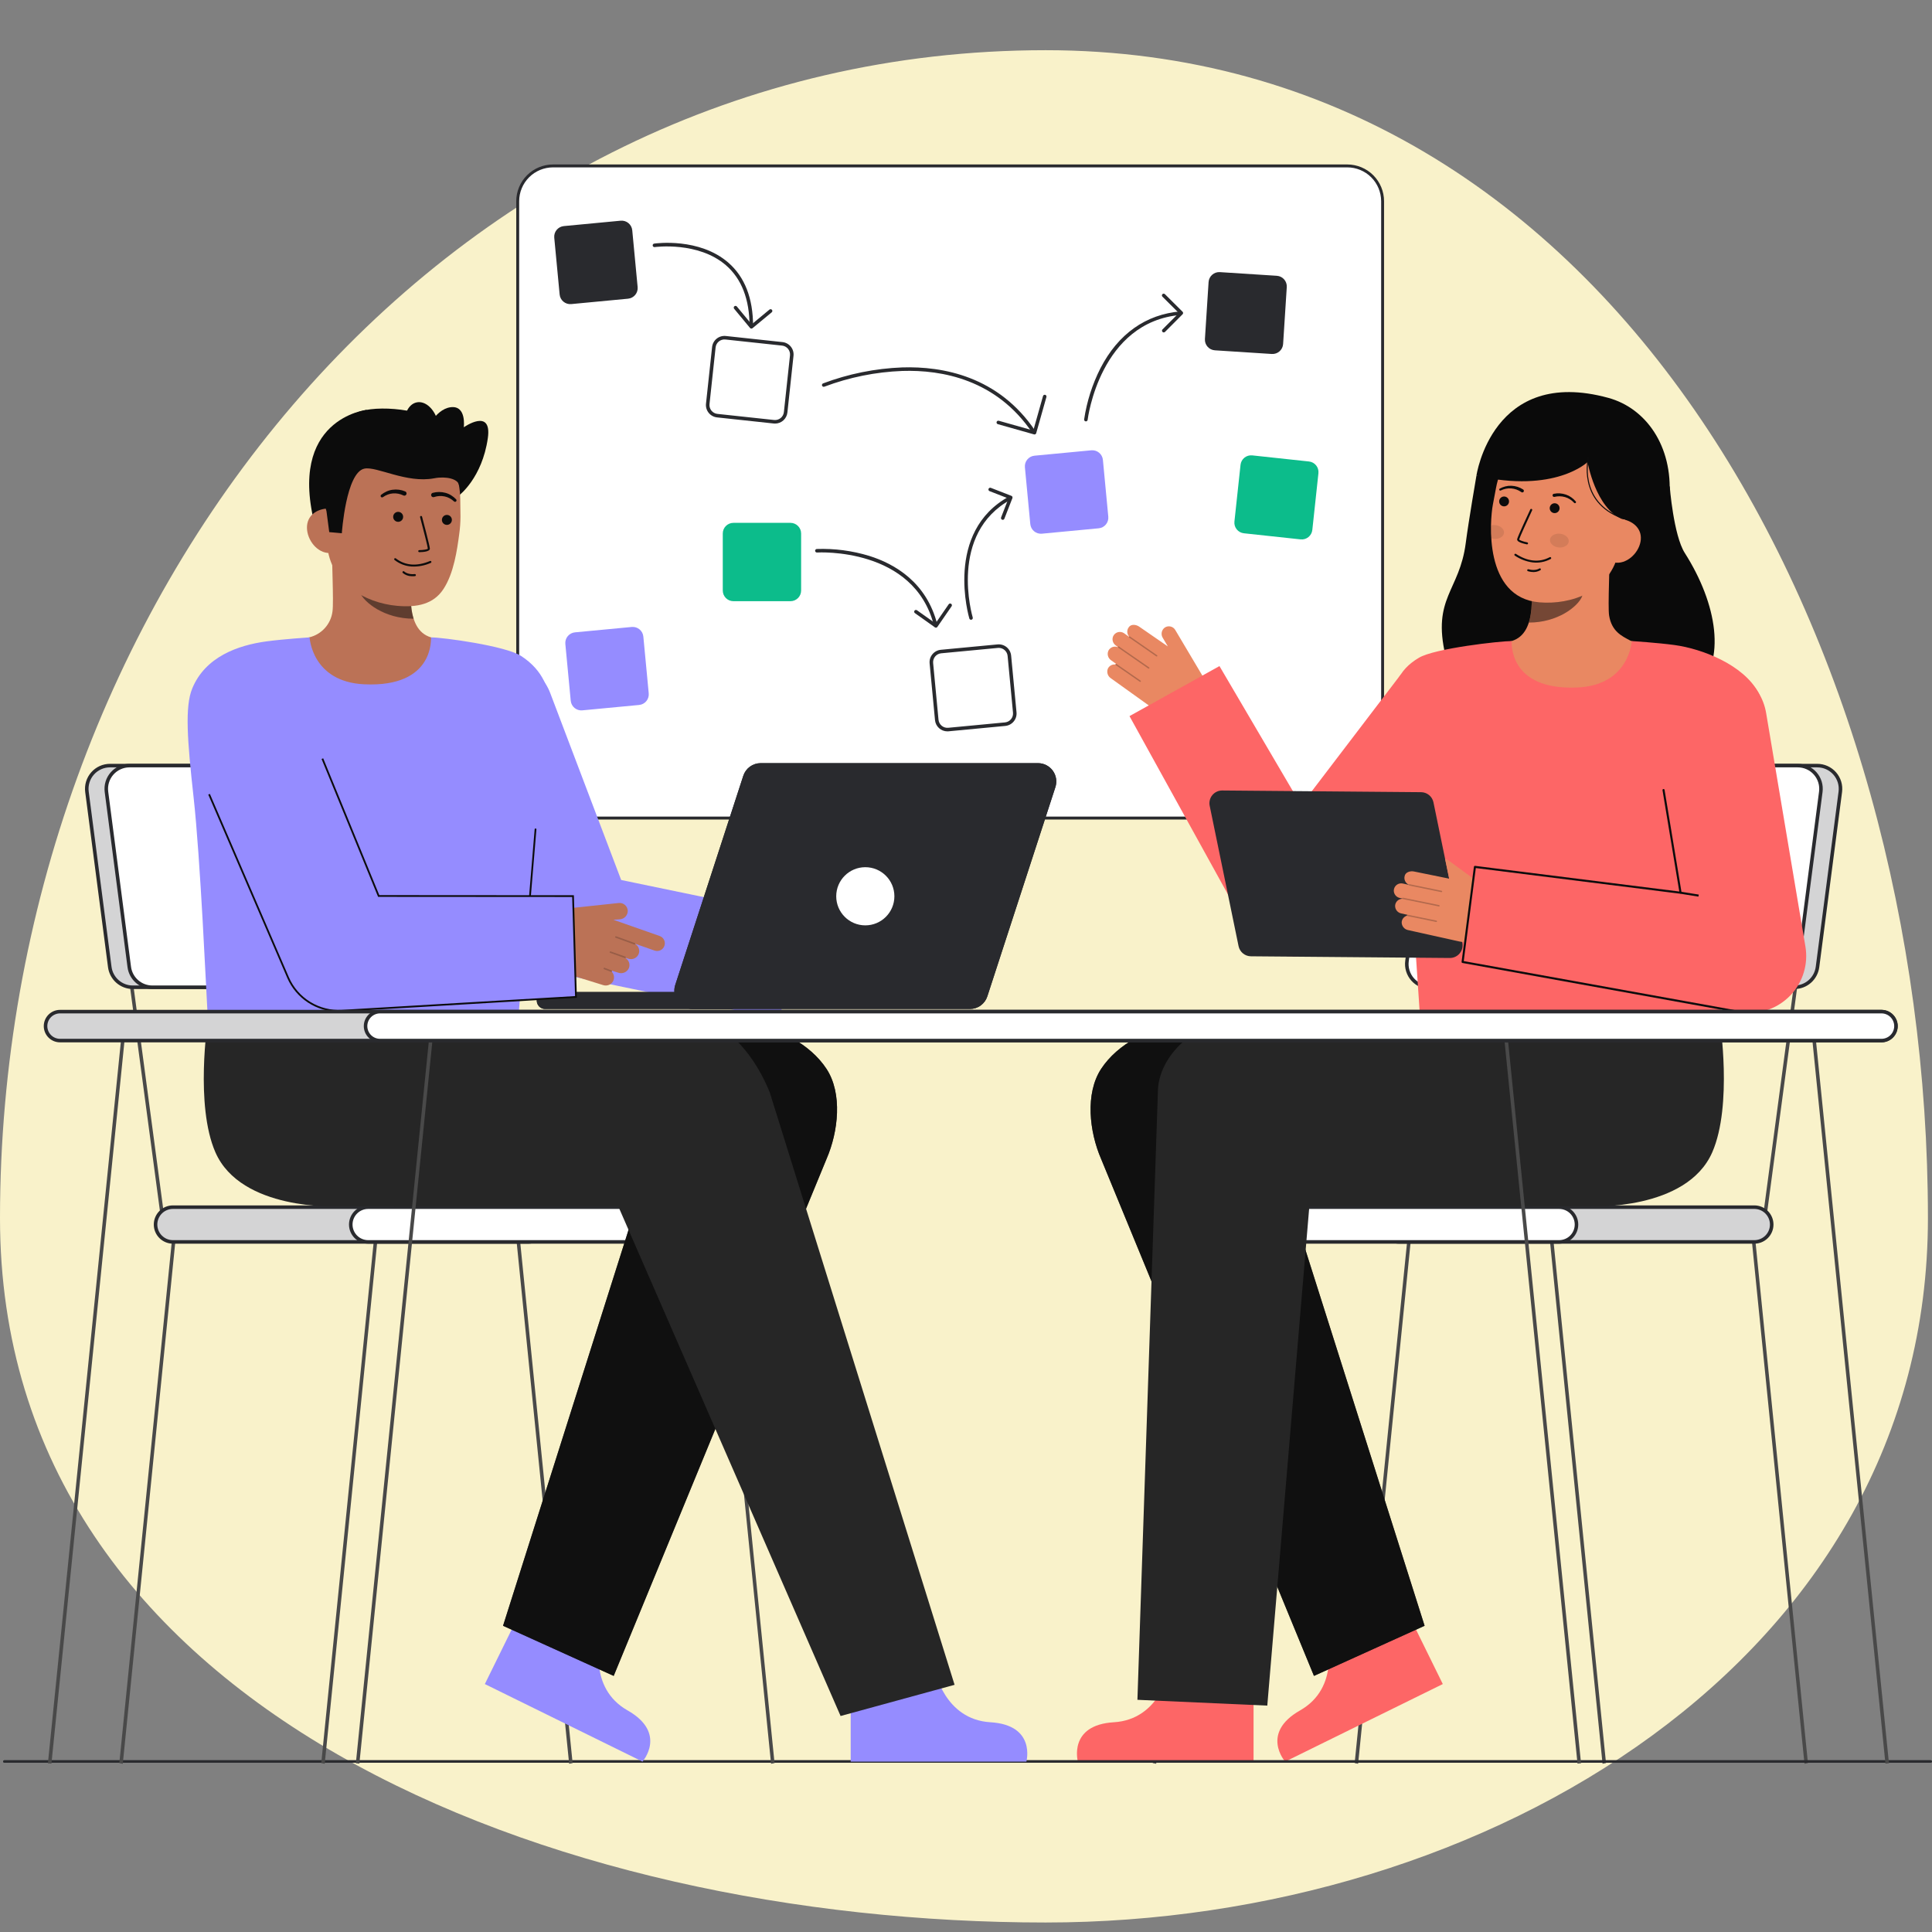 <svg width="1424" height="1424" viewBox="0 0 1424 1424" fill="none" xmlns="http://www.w3.org/2000/svg">
<rect x="0" y="0" width="1424" height="1424" fill="#808080" stroke="none"/>
<g clip-path="url(#clip0_82_789)">
<path fill-rule="evenodd" clip-rule="evenodd" d="M1421 897.783C1421 1222.51 1095.84 1417 770.701 1417C407.651 1417 -5.24061e-06 1260.38 1.06089e-05 897.783C3.03208e-05 446.827 319.179 37 770.701 37C1192.34 37 1421 476.673 1421 897.783Z" fill="#F9F2CA"/>
<path d="M407.61 602.967L993.03 602.967C1007.41 602.967 1019.06 591.313 1019.06 576.937V148.32C1019.06 133.944 1007.41 122.29 993.03 122.29L407.61 122.29C393.234 122.29 381.58 133.944 381.58 148.32V576.937C381.58 591.313 393.234 602.967 407.61 602.967Z" fill="white"/>
<path d="M993.03 604.04H407.612C400.426 604.032 393.537 601.174 388.456 596.093C383.375 591.012 380.517 584.123 380.509 576.937V148.32C380.517 141.134 383.375 134.245 388.456 129.164C393.537 124.083 400.426 121.225 407.612 121.217H993.03C1000.22 121.225 1007.11 124.083 1012.19 129.164C1017.27 134.245 1020.13 141.134 1020.13 148.32V576.937C1020.13 584.123 1017.27 591.012 1012.19 596.093C1007.11 601.174 1000.22 604.032 993.03 604.04ZM407.612 123.363C400.995 123.371 394.652 126.002 389.973 130.681C385.294 135.36 382.662 141.703 382.655 148.32V576.937C382.662 583.554 385.294 589.897 389.973 594.576C394.652 599.255 400.995 601.886 407.612 601.894H993.03C999.647 601.886 1005.99 599.255 1010.67 594.576C1015.35 589.897 1017.98 583.554 1017.99 576.937V148.32C1017.98 141.703 1015.35 135.36 1010.67 130.681C1005.99 126.002 999.647 123.371 993.03 123.363H407.612Z" fill="#292A2E"/>
<path d="M457.442 162.669L415.601 166.637C411.28 167.047 408.109 170.882 408.518 175.204L412.486 217.044C412.896 221.366 416.731 224.537 421.053 224.127L462.893 220.159C467.215 219.75 470.386 215.914 469.976 211.593L466.009 169.752C465.599 165.431 461.763 162.259 457.442 162.669Z" fill="#292A2E"/>
<path d="M576.592 253.434L534.805 248.937C530.489 248.473 526.614 251.595 526.149 255.911L521.653 297.699C521.189 302.015 524.311 305.89 528.627 306.354L570.415 310.85C574.731 311.315 578.606 308.192 579.07 303.876L583.566 262.089C584.03 257.773 580.908 253.898 576.592 253.434Z" fill="white"/>
<path d="M571.271 312.199C570.938 312.199 570.606 312.181 570.275 312.146L528.489 307.649C526.074 307.387 523.861 306.177 522.337 304.285C520.813 302.394 520.102 299.975 520.359 297.559L524.856 255.774C524.984 254.578 525.347 253.418 525.924 252.362C526.501 251.306 527.28 250.374 528.217 249.619C529.154 248.864 530.23 248.301 531.385 247.962C532.539 247.623 533.75 247.515 534.946 247.643L576.732 252.14C579.148 252.4 581.362 253.61 582.886 255.502C584.411 257.394 585.121 259.814 584.862 262.23L580.365 304.015C580.124 306.26 579.063 308.337 577.385 309.847C575.707 311.357 573.529 312.195 571.271 312.199ZM570.552 309.556C572.281 309.742 574.014 309.234 575.368 308.142C576.722 307.051 577.588 305.467 577.774 303.738L582.272 261.952C582.457 260.222 581.949 258.49 580.857 257.135C579.766 255.781 578.182 254.915 576.452 254.729L534.665 250.233C533.808 250.141 532.942 250.219 532.116 250.461C531.29 250.704 530.519 251.107 529.849 251.647C529.178 252.188 528.62 252.855 528.208 253.611C527.795 254.367 527.535 255.196 527.443 256.053L522.947 297.838C522.763 299.567 523.273 301.298 524.364 302.653C525.455 304.007 527.039 304.873 528.767 305.061L570.552 309.556Z" fill="#292A2E"/>
<path d="M762.014 319.687C761.801 319.687 761.59 319.634 761.401 319.534C761.213 319.434 761.052 319.288 760.932 319.111C734.418 279.674 694.197 272.494 665.114 273.405C645.448 274.154 626.031 278.07 607.612 285.002C607.294 285.131 606.938 285.129 606.621 284.997C606.304 284.864 606.053 284.612 605.921 284.295C605.789 283.978 605.788 283.621 605.918 283.303C606.048 282.986 606.298 282.732 606.614 282.597C625.326 275.55 645.052 271.567 665.032 270.802C694.761 269.867 735.914 277.232 763.094 317.657C763.226 317.852 763.302 318.08 763.314 318.316C763.326 318.552 763.274 318.786 763.163 318.995C763.052 319.203 762.886 319.378 762.684 319.499C762.482 319.621 762.25 319.685 762.014 319.685V319.687Z" fill="#292A2E"/>
<path d="M762.496 320.219C762.376 320.219 762.256 320.202 762.141 320.17L735.459 312.634C735.127 312.54 734.845 312.318 734.677 312.017C734.508 311.716 734.466 311.36 734.56 311.027C734.653 310.695 734.875 310.413 735.177 310.244C735.478 310.076 735.834 310.034 736.166 310.127L761.595 317.307L768.776 291.879C768.877 291.554 769.1 291.281 769.399 291.119C769.697 290.957 770.048 290.918 770.375 291.01C770.702 291.103 770.98 291.319 771.149 291.614C771.319 291.909 771.366 292.258 771.282 292.587L763.747 319.269C763.671 319.542 763.507 319.782 763.281 319.954C763.055 320.125 762.78 320.219 762.496 320.219Z" fill="#292A2E"/>
<path d="M804.343 331.9L762.502 335.868C758.181 336.278 755.01 340.113 755.42 344.435L759.387 386.276C759.797 390.597 763.633 393.768 767.954 393.358L809.795 389.391C814.116 388.981 817.287 385.145 816.878 380.824L812.91 338.983C812.5 334.662 808.665 331.491 804.343 331.9Z" fill="#958CFF"/>
<path d="M941.089 203.271L899.147 200.575C894.815 200.296 891.078 203.582 890.799 207.914L888.103 249.856C887.824 254.188 891.11 257.925 895.442 258.204L937.384 260.901C941.716 261.179 945.453 257.893 945.732 253.561L948.428 211.619C948.707 207.288 945.421 203.55 941.089 203.271Z" fill="#292A2E"/>
<path d="M964.787 340.141L922.999 335.645C918.683 335.18 914.808 338.302 914.344 342.618L909.848 384.406C909.383 388.722 912.506 392.597 916.822 393.061L958.609 397.557C962.925 398.022 966.8 394.899 967.264 390.583L971.76 348.796C972.225 344.48 969.103 340.605 964.787 340.141Z" fill="#0CBC8B"/>
<path d="M735.402 476.264L693.561 480.231C689.24 480.641 686.069 484.477 686.478 488.798L690.446 530.639C690.856 534.96 694.691 538.131 699.013 537.722L740.853 533.754C745.175 533.344 748.346 529.509 747.936 525.187L743.969 483.346C743.559 479.025 739.723 475.854 735.402 476.264Z" fill="white"/>
<path d="M698.266 539.06C695.988 539.055 693.793 538.203 692.108 536.67C690.423 535.136 689.369 533.03 689.151 530.763L685.183 488.922C684.957 486.503 685.699 484.093 687.247 482.221C688.795 480.349 691.022 479.168 693.44 478.935L735.279 474.968C736.477 474.854 737.685 474.978 738.835 475.331C739.985 475.684 741.055 476.261 741.982 477.028C742.909 477.795 743.677 478.736 744.24 479.8C744.803 480.863 745.152 482.027 745.265 483.225L749.233 525.064C749.459 527.483 748.717 529.892 747.17 531.764C745.622 533.637 743.395 534.818 740.977 535.051L699.139 539.018C698.844 539.046 698.553 539.06 698.266 539.06ZM736.159 477.53C735.951 477.53 735.74 477.541 735.53 477.56L693.685 481.524C691.954 481.69 690.359 482.536 689.251 483.876C688.143 485.216 687.611 486.941 687.773 488.673L691.741 530.513C691.909 532.243 692.756 533.836 694.095 534.943C695.435 536.051 697.159 536.582 698.89 536.422L740.73 532.454C742.461 532.288 744.055 531.442 745.163 530.102C746.271 528.761 746.802 527.036 746.64 525.305L742.672 483.466C742.518 481.843 741.765 480.336 740.56 479.238C739.355 478.14 737.784 477.53 736.154 477.526L736.159 477.53Z" fill="#292A2E"/>
<path d="M465.618 462.113L423.777 466.08C419.455 466.49 416.284 470.325 416.694 474.647L420.662 516.488C421.072 520.809 424.907 523.98 429.228 523.57L471.069 519.603C475.391 519.193 478.562 515.358 478.152 511.036L474.184 469.195C473.775 464.874 469.939 461.703 465.618 462.113Z" fill="#958CFF"/>
<path d="M800.368 310.583C800.318 310.583 800.268 310.58 800.219 310.575C800.049 310.555 799.884 310.503 799.735 310.42C799.585 310.336 799.454 310.225 799.347 310.091C799.241 309.957 799.162 309.803 799.115 309.639C799.068 309.474 799.054 309.302 799.074 309.132C801.031 295.986 805.095 283.241 811.111 271.389C824.133 246.15 844.553 231.673 870.151 229.517C870.495 229.488 870.837 229.597 871.101 229.82C871.364 230.043 871.529 230.361 871.558 230.705C871.587 231.049 871.478 231.391 871.255 231.655C871.032 231.919 870.714 232.083 870.37 232.112C810.667 237.133 801.746 308.708 801.66 309.43C801.623 309.747 801.472 310.04 801.233 310.252C800.995 310.465 800.687 310.582 800.368 310.583Z" fill="#292A2E"/>
<path d="M857.766 245.017C857.509 245.017 857.257 244.941 857.043 244.798C856.829 244.655 856.662 244.452 856.563 244.214C856.464 243.977 856.438 243.715 856.488 243.462C856.538 243.21 856.661 242.978 856.843 242.795L868.875 230.71L856.791 218.678C856.666 218.558 856.567 218.415 856.498 218.256C856.43 218.097 856.394 217.927 856.392 217.754C856.39 217.581 856.422 217.409 856.488 217.249C856.553 217.089 856.649 216.943 856.771 216.821C856.893 216.698 857.038 216.601 857.198 216.536C857.358 216.47 857.529 216.436 857.702 216.438C857.875 216.439 858.046 216.474 858.205 216.542C858.364 216.61 858.508 216.709 858.628 216.833L871.634 229.784C871.878 230.028 872.016 230.36 872.016 230.705C872.016 231.05 871.878 231.381 871.634 231.625L858.684 244.633C858.564 244.754 858.421 244.851 858.264 244.917C858.106 244.982 857.937 245.017 857.766 245.017Z" fill="#292A2E"/>
<path d="M715.715 456.813C715.436 456.813 715.165 456.724 714.941 456.558C714.717 456.392 714.552 456.159 714.47 455.892C714.276 455.256 695.548 392.015 744.029 365.783C744.18 365.698 744.346 365.644 744.518 365.623C744.69 365.603 744.864 365.617 745.03 365.665C745.197 365.713 745.352 365.793 745.487 365.902C745.622 366.01 745.733 366.145 745.816 366.297C745.898 366.449 745.949 366.617 745.966 366.789C745.983 366.961 745.966 367.135 745.915 367.301C745.863 367.466 745.78 367.62 745.669 367.752C745.558 367.885 745.421 367.994 745.267 368.074C698.677 393.28 716.776 454.508 716.964 455.124C717.023 455.319 717.036 455.525 717.002 455.726C716.968 455.926 716.887 456.116 716.766 456.28C716.645 456.444 716.487 456.577 716.305 456.668C716.123 456.76 715.922 456.808 715.719 456.808L715.715 456.813Z" fill="#292A2E"/>
<path d="M739.077 383.154C738.865 383.154 738.657 383.102 738.469 383.003C738.282 382.904 738.122 382.761 738.003 382.586C737.883 382.412 737.808 382.21 737.784 382C737.76 381.79 737.788 381.576 737.864 381.379L743.297 367.424L729.342 361.986C729.026 361.857 728.774 361.609 728.639 361.295C728.504 360.982 728.498 360.628 728.622 360.31C728.745 359.992 728.989 359.735 729.3 359.594C729.611 359.454 729.964 359.441 730.285 359.559L745.455 365.463C745.614 365.525 745.76 365.618 745.883 365.736C746.007 365.854 746.106 365.996 746.175 366.153C746.243 366.309 746.281 366.478 746.284 366.649C746.288 366.82 746.258 366.99 746.196 367.149L740.29 382.318C740.196 382.564 740.03 382.775 739.813 382.924C739.597 383.073 739.34 383.154 739.077 383.154Z" fill="#292A2E"/>
<path d="M553.761 241.721C553.415 241.721 553.084 241.584 552.84 241.34C552.596 241.095 552.459 240.764 552.459 240.419C552.459 220.638 546.621 205.538 535.103 195.54C514.66 177.796 482.862 182.073 482.543 182.119C482.201 182.168 481.854 182.079 481.578 181.871C481.301 181.664 481.119 181.356 481.07 181.014C481.021 180.672 481.11 180.325 481.317 180.048C481.524 179.772 481.833 179.589 482.175 179.54C483.522 179.346 515.446 175.04 536.799 193.562C548.919 204.077 555.064 219.842 555.063 240.419C555.063 240.59 555.029 240.759 554.964 240.917C554.898 241.075 554.802 241.219 554.681 241.34C554.561 241.461 554.417 241.556 554.259 241.622C554.101 241.687 553.932 241.721 553.761 241.721Z" fill="#292A2E"/>
<path d="M553.823 242.187C553.783 242.187 553.741 242.187 553.701 242.187C553.53 242.171 553.365 242.122 553.214 242.042C553.062 241.962 552.928 241.853 552.819 241.721L541.109 227.581C540.889 227.315 540.783 226.972 540.815 226.628C540.848 226.284 541.015 225.967 541.281 225.747C541.547 225.526 541.89 225.421 542.234 225.453C542.578 225.485 542.895 225.653 543.115 225.919L554 239.062L567.136 228.186C567.268 228.077 567.42 227.995 567.584 227.945C567.747 227.895 567.919 227.877 568.089 227.893C568.259 227.909 568.425 227.959 568.576 228.039C568.727 228.119 568.861 228.228 568.97 228.359C569.079 228.491 569.161 228.643 569.211 228.806C569.261 228.97 569.279 229.142 569.263 229.312C569.247 229.482 569.197 229.648 569.117 229.799C569.037 229.95 568.928 230.084 568.797 230.193L554.651 241.893C554.418 242.084 554.125 242.188 553.823 242.187Z" fill="#292A2E"/>
<path d="M582.614 385.37H540.585C536.245 385.37 532.726 388.889 532.726 393.23V435.258C532.726 439.599 536.245 443.118 540.585 443.118H582.614C586.955 443.118 590.474 439.599 590.474 435.258V393.23C590.474 388.889 586.955 385.37 582.614 385.37Z" fill="#0CBC8B"/>
<path d="M689.655 462.179C689.365 462.178 689.084 462.081 688.855 461.902C688.627 461.724 688.465 461.474 688.394 461.193C673.877 403.117 602.891 407.19 602.185 407.238C602.014 407.25 601.842 407.228 601.68 407.173C601.518 407.118 601.368 407.032 601.239 406.919C601.109 406.806 601.004 406.669 600.928 406.516C600.852 406.362 600.806 406.195 600.795 406.024C600.783 405.853 600.806 405.681 600.86 405.519C600.915 405.357 601.001 405.207 601.114 405.077C601.227 404.948 601.364 404.843 601.518 404.767C601.671 404.691 601.838 404.645 602.009 404.634C615.084 404.192 628.141 405.91 640.656 409.72C659.24 415.526 683.046 429.06 690.919 460.555C690.961 460.721 690.969 460.894 690.944 461.063C690.919 461.232 690.861 461.395 690.772 461.541C690.684 461.688 690.568 461.816 690.431 461.918C690.293 462.019 690.137 462.093 689.971 462.135C689.868 462.163 689.762 462.178 689.655 462.179Z" fill="#292A2E"/>
<path d="M689.836 462.618C689.566 462.618 689.302 462.534 689.082 462.377L674.345 451.919C674.064 451.719 673.874 451.415 673.816 451.075C673.759 450.734 673.839 450.385 674.039 450.103C674.239 449.822 674.543 449.632 674.883 449.574C675.224 449.517 675.573 449.597 675.855 449.797L689.513 459.49L699.249 445.372C699.446 445.09 699.747 444.898 700.085 444.837C700.424 444.777 700.772 444.852 701.055 445.047C701.338 445.243 701.533 445.542 701.596 445.88C701.659 446.218 701.586 446.567 701.393 446.851L690.908 462.055C690.81 462.197 690.685 462.318 690.54 462.412C690.394 462.505 690.232 462.568 690.062 462.598C689.988 462.611 689.912 462.618 689.836 462.618Z" fill="#292A2E"/>
<path d="M1330.01 1300L1332.56 1299.51L1292.59 902.31L1290.03 902.802L1330.01 1300Z" fill="#494949"/>
<path d="M1181.17 1300L1183.73 1299.51L1143.76 902.31L1141.2 902.802L1181.17 1300Z" fill="#494949"/>
<path d="M852.183 1300L849.626 1299.51L889.597 902.31L892.154 902.802L852.183 1300Z" fill="#494949"/>
<path d="M1001.02 1300L998.46 1299.51L1038.43 902.31L1040.99 902.802L1001.02 1300Z" fill="#494949"/>
<path d="M1054.01 727.491L1030.66 902.376L1033.24 902.721L1056.59 727.836L1054.01 727.491Z" fill="#494949"/>
<path d="M1322.02 727.49L1298.67 902.375L1301.26 902.72L1324.61 727.835L1322.02 727.49Z" fill="#494949"/>
<path d="M1030.9 915.362H1293.05C1300.12 915.362 1305.85 909.629 1305.85 902.556V902.554C1305.85 895.481 1300.12 889.748 1293.05 889.748H1030.9C1023.82 889.748 1018.09 895.481 1018.09 902.554V902.556C1018.09 909.629 1023.82 915.362 1030.9 915.362Z" fill="#292A2E"/>
<path opacity="0.8" d="M1030.9 915.362H1293.05C1300.12 915.362 1305.85 909.629 1305.85 902.556V902.554C1305.85 895.481 1300.12 889.748 1293.05 889.748H1030.9C1023.82 889.748 1018.09 895.481 1018.09 902.554V902.556C1018.09 909.629 1023.82 915.362 1030.9 915.362Z" fill="white"/>
<path d="M1016.79 902.556C1016.79 898.815 1018.28 895.229 1020.93 892.584C1023.57 889.94 1027.16 888.452 1030.9 888.448H1293.05C1296.79 888.448 1300.38 889.934 1303.02 892.58C1305.67 895.226 1307.16 898.815 1307.16 902.557C1307.16 906.299 1305.67 909.887 1303.02 912.533C1300.38 915.179 1296.79 916.666 1293.05 916.666H1030.9C1027.16 916.661 1023.57 915.173 1020.92 912.528C1018.28 909.883 1016.79 906.296 1016.79 902.556ZM1030.9 891.051C1027.85 891.051 1024.92 892.263 1022.76 894.421C1020.6 896.578 1019.39 899.504 1019.39 902.556C1019.39 905.607 1020.6 908.533 1022.76 910.691C1024.92 912.848 1027.85 914.06 1030.9 914.06H1293.05C1296.1 914.06 1299.02 912.848 1301.18 910.691C1303.34 908.533 1304.55 905.607 1304.55 902.556C1304.55 899.504 1303.34 896.578 1301.18 894.421C1299.02 892.263 1296.1 891.051 1293.05 891.051H1030.9Z" fill="#292A2E"/>
<path d="M887.015 915.362H1149.16C1156.24 915.362 1161.97 909.629 1161.97 902.556V902.554C1161.97 895.481 1156.24 889.748 1149.16 889.748H887.015C879.942 889.748 874.208 895.481 874.208 902.554V902.556C874.208 909.629 879.942 915.362 887.015 915.362Z" fill="white"/>
<path d="M872.899 902.556C872.904 898.814 874.393 895.227 877.04 892.583C879.686 889.938 883.273 888.451 887.015 888.448H1149.17C1152.91 888.448 1156.5 889.934 1159.14 892.58C1161.79 895.226 1163.27 898.815 1163.27 902.557C1163.27 906.299 1161.79 909.887 1159.14 912.533C1156.5 915.179 1152.91 916.666 1149.17 916.666H887.015C883.273 916.663 879.685 915.175 877.039 912.53C874.393 909.885 872.904 906.297 872.899 902.556ZM887.015 891.052C885.504 891.052 884.008 891.35 882.612 891.928C881.216 892.506 879.948 893.354 878.88 894.422C877.812 895.49 876.964 896.758 876.386 898.154C875.808 899.55 875.51 901.046 875.51 902.557C875.51 904.068 875.808 905.564 876.386 906.959C876.964 908.355 877.812 909.624 878.88 910.692C879.948 911.76 881.216 912.607 882.612 913.186C884.008 913.764 885.504 914.061 887.015 914.061H1149.17C1152.22 914.061 1155.14 912.849 1157.3 910.692C1159.46 908.534 1160.67 905.608 1160.67 902.557C1160.67 899.506 1159.46 896.579 1157.3 894.422C1155.14 892.264 1152.22 891.052 1149.17 891.052H887.015Z" fill="#292A2E"/>
<path d="M1068.38 727.671H1322.63C1326.78 727.671 1330.8 726.158 1333.92 723.415C1337.05 720.672 1339.06 716.886 1339.6 712.764L1356.42 583.613C1356.73 581.2 1356.53 578.746 1355.82 576.417C1355.11 574.089 1353.91 571.938 1352.31 570.109C1350.7 568.279 1348.72 566.814 1346.5 565.81C1344.29 564.806 1341.88 564.287 1339.44 564.287H1085.2C1081.04 564.286 1077.03 565.798 1073.9 568.542C1070.78 571.286 1068.76 575.073 1068.22 579.197L1051.41 708.345C1051.09 710.759 1051.3 713.213 1052.01 715.542C1052.72 717.871 1053.91 720.022 1055.52 721.851C1057.13 723.681 1059.11 725.146 1061.32 726.15C1063.54 727.153 1065.95 727.672 1068.38 727.671Z" fill="#292A2E"/>
<path opacity="0.8" d="M1068.38 727.671H1322.63C1326.78 727.671 1330.8 726.158 1333.92 723.415C1337.05 720.672 1339.06 716.886 1339.6 712.764L1356.42 583.613C1356.73 581.2 1356.53 578.746 1355.82 576.417C1355.11 574.089 1353.91 571.938 1352.31 570.109C1350.7 568.279 1348.72 566.814 1346.5 565.81C1344.29 564.806 1341.88 564.287 1339.44 564.287H1085.2C1081.04 564.286 1077.03 565.798 1073.9 568.542C1070.78 571.286 1068.76 575.073 1068.22 579.197L1051.41 708.345C1051.09 710.759 1051.3 713.213 1052.01 715.542C1052.72 717.871 1053.91 720.022 1055.52 721.851C1057.13 723.681 1059.11 725.146 1061.32 726.15C1063.54 727.153 1065.95 727.672 1068.38 727.671Z" fill="white"/>
<path d="M1054.55 722.709C1052.82 720.74 1051.53 718.426 1050.77 715.92C1050.01 713.414 1049.79 710.774 1050.12 708.177L1066.94 579.029C1067.53 574.597 1069.7 570.529 1073.06 567.579C1076.42 564.629 1080.73 562.997 1085.2 562.987H1339.45C1342.07 562.987 1344.66 563.546 1347.04 564.626C1349.43 565.707 1351.56 567.284 1353.29 569.252C1355.02 571.221 1356.3 573.535 1357.07 576.041C1357.83 578.547 1358.05 581.188 1357.71 583.785L1340.9 712.932C1340.31 717.364 1338.13 721.432 1334.78 724.382C1331.42 727.332 1327.1 728.963 1322.63 728.973H1068.39C1065.77 728.972 1063.18 728.413 1060.79 727.333C1058.41 726.252 1056.28 724.676 1054.55 722.709ZM1085.2 565.592C1081.36 565.601 1077.66 567.002 1074.78 569.535C1071.9 572.068 1070.03 575.56 1069.53 579.365L1052.71 708.512C1052.42 710.743 1052.61 713.009 1053.26 715.161C1053.92 717.313 1055.02 719.3 1056.51 720.99C1057.99 722.68 1059.82 724.034 1061.87 724.961C1063.92 725.889 1066.14 726.369 1068.39 726.369H1322.63C1326.47 726.361 1330.18 724.96 1333.06 722.427C1335.94 719.894 1337.81 716.401 1338.31 712.596L1355.13 583.448C1355.42 581.218 1355.23 578.951 1354.58 576.8C1353.92 574.648 1352.82 572.661 1351.33 570.971C1349.85 569.281 1348.02 567.927 1345.97 566.999C1343.92 566.071 1341.7 565.592 1339.45 565.592H1085.2Z" fill="#292A2E"/>
<path d="M1054.01 727.671H1308.25C1312.41 727.671 1316.42 726.158 1319.55 723.415C1322.67 720.672 1324.69 716.886 1325.22 712.764L1342.04 583.613C1342.36 581.199 1342.15 578.746 1341.44 576.417C1340.73 574.088 1339.54 571.938 1337.93 570.109C1336.32 568.279 1334.34 566.814 1332.13 565.81C1329.91 564.806 1327.5 564.287 1325.07 564.287H1070.83C1066.67 564.287 1062.66 565.799 1059.53 568.542C1056.41 571.285 1054.39 575.071 1053.86 579.193L1037.04 708.341C1036.72 710.755 1036.93 713.208 1037.64 715.537C1038.34 717.866 1039.54 720.018 1041.15 721.847C1042.75 723.677 1044.73 725.143 1046.95 726.147C1049.17 727.151 1051.57 727.671 1054.01 727.671Z" fill="white"/>
<path d="M1040.17 722.709C1038.44 720.74 1037.15 718.426 1036.39 715.92C1035.62 713.414 1035.4 710.774 1035.74 708.177L1052.56 579.029C1053.15 574.596 1055.32 570.527 1058.68 567.577C1062.04 564.627 1066.36 562.996 1070.83 562.987H1325.07C1327.69 562.987 1330.28 563.546 1332.67 564.626C1335.05 565.707 1337.18 567.284 1338.91 569.252C1340.64 571.221 1341.93 573.535 1342.69 576.041C1343.45 578.547 1343.67 581.188 1343.33 583.785L1326.52 712.932C1325.93 717.364 1323.76 721.432 1320.4 724.382C1317.04 727.332 1312.72 728.963 1308.25 728.973H1054.01C1051.39 728.973 1048.8 728.414 1046.41 727.334C1044.03 726.253 1041.9 724.677 1040.17 722.709ZM1070.83 565.592C1066.99 565.601 1063.29 567.001 1060.4 569.534C1057.52 572.067 1055.65 575.56 1055.15 579.365L1038.33 708.512C1038.04 710.743 1038.23 713.009 1038.88 715.161C1039.54 717.313 1040.64 719.3 1042.13 720.99C1043.61 722.68 1045.44 724.034 1047.49 724.961C1049.54 725.889 1051.76 726.369 1054.01 726.369H1308.25C1312.09 726.361 1315.79 724.96 1318.68 722.427C1321.56 719.894 1323.43 716.401 1323.93 712.596L1340.75 583.449C1341.04 581.219 1340.85 578.952 1340.2 576.801C1339.54 574.649 1338.43 572.662 1336.95 570.971C1335.47 569.281 1333.64 567.927 1331.59 567C1329.54 566.072 1327.32 565.592 1325.07 565.592H1070.83Z" fill="#292A2E"/>
<path d="M861.857 1231.2C861.857 1231.2 854.876 1267.39 820.99 1269.4C787.104 1271.42 794.452 1298.42 794.452 1298.42H923.945V1233.72L861.857 1231.2Z" fill="#FD6666"/>
<path d="M978.044 1208.35C978.044 1208.35 987.755 1243.9 958.24 1260.67C928.725 1277.44 947.233 1298.42 947.233 1298.42L1063.43 1241.25L1034.87 1183.2L978.044 1208.35Z" fill="#FD6666"/>
<path d="M1050.01 1198.3L952.026 889.182H1129.64C1165.32 889.182 1180.19 858.927 1180.19 823.25C1180.19 787.574 1145.12 756.298 1109.44 756.298H869.725C847.966 756.298 823.567 769.606 811.623 787.798C799.68 805.989 802.908 834.178 811.561 854.144L968.471 1235.24" fill="#262626"/>
<path opacity="0.8" d="M1050.01 1198.3L952.026 889.182H1129.64C1165.32 889.182 1180.19 858.927 1180.19 823.25C1180.19 787.574 1145.12 756.298 1109.44 756.298H869.725C847.966 756.298 823.567 769.606 811.623 787.798C799.68 805.989 802.908 834.178 811.561 854.144L968.471 1235.24" fill="#0A0A0A"/>
<path d="M934.066 1257.14L965.058 889.182L1180.19 889.168C1230.59 885.217 1253.68 857.591 1252.95 821.922C1252.22 786.705 1234.39 751.922 1199.33 751.922H909.385C883.446 752.454 853.416 776.991 853.416 805.211L838.349 1252.86" fill="#262626"/>
<path d="M1267.63 752.353C1267.63 752.353 1277.18 814.656 1262.04 849.295C1243.13 892.539 1172.26 889.169 1172.26 889.169L1176.25 751.922L1267.63 752.353Z" fill="#262626"/>
<path d="M1278.16 745.311L1278.43 745.327C1278.43 745.327 1278.23 740.019 1278.16 745.311Z" fill="#333333"/>
<path d="M1277.81 745.311L1278.08 745.327C1278.08 745.327 1277.89 740.019 1277.81 745.311Z" fill="#333333"/>
<path d="M816.606 492.723C817.112 491.719 817.918 490.897 818.912 490.371C819.906 489.845 821.039 489.64 822.154 489.785C822.145 489.686 822.167 489.586 822.217 489.5C822.268 489.433 822.337 489.381 822.415 489.35C822.493 489.318 822.578 489.307 822.662 489.319L818.899 486.621C817.774 485.85 816.967 484.698 816.625 483.379C816.284 482.059 816.431 480.661 817.039 479.441C817.68 478.255 818.739 477.35 820.01 476.9C821.28 476.45 822.673 476.489 823.917 477.007C823.908 476.954 823.943 476.903 823.951 476.848L822.405 475.74C821.349 475.01 820.576 473.937 820.219 472.704C819.862 471.47 819.941 470.151 820.444 468.969C820.776 468.234 821.267 467.582 821.881 467.059C822.495 466.537 823.217 466.157 823.996 465.948C824.775 465.739 825.59 465.705 826.384 465.849C827.177 465.992 827.928 466.311 828.584 466.78L832.153 469.337C832.164 469.317 832.153 469.292 832.168 469.272C832.182 469.253 832.22 469.245 832.241 469.224C831.421 468.302 830.939 467.129 830.874 465.897C830.809 464.666 831.164 463.449 831.881 462.445C833.566 459.735 837.454 460.289 839.762 461.942L860.767 476.451L857.015 470.117C856.259 468.901 855.993 467.443 856.271 466.038C856.548 464.633 857.348 463.386 858.51 462.548C859.125 462.137 859.817 461.855 860.544 461.72C861.271 461.585 862.018 461.599 862.74 461.763C863.461 461.926 864.142 462.235 864.74 462.67C865.338 463.105 865.841 463.657 866.219 464.293L886.719 498.8C889.124 502.849 889.855 507.676 888.758 512.255C887.66 516.834 884.821 520.806 880.842 523.325C876.228 526.247 870.847 527.724 865.388 527.567C859.929 527.41 854.641 525.627 850.202 522.445L818.482 499.709C817.428 498.926 816.67 497.81 816.329 496.542C815.989 495.274 816.086 493.929 816.606 492.723Z" fill="#E98862"/>
<g opacity="0.25">
<path d="M852.94 483.664C852.863 483.77 852.747 483.842 852.618 483.863C852.488 483.885 852.355 483.856 852.247 483.781L832.291 469.958C832.182 469.882 832.108 469.766 832.085 469.636C832.062 469.505 832.091 469.371 832.166 469.261C832.242 469.152 832.357 469.078 832.488 469.053C832.618 469.029 832.753 469.057 832.862 469.132L852.82 482.957C852.875 482.994 852.922 483.041 852.958 483.097C852.994 483.152 853.019 483.214 853.031 483.279C853.043 483.344 853.042 483.411 853.029 483.476C853.015 483.54 852.988 483.601 852.951 483.656L852.94 483.664Z" fill="#0C0C0C"/>
</g>
<g opacity="0.25">
<path d="M847.087 492.634C847.01 492.741 846.894 492.812 846.764 492.834C846.635 492.856 846.502 492.826 846.394 492.752L824.127 477.325C824.017 477.249 823.942 477.133 823.918 477.002C823.893 476.871 823.922 476.736 823.997 476.626C824.075 476.519 824.191 476.447 824.321 476.423C824.451 476.398 824.585 476.424 824.696 476.495L846.97 491.922C847.024 491.959 847.071 492.007 847.107 492.062C847.143 492.118 847.168 492.18 847.18 492.245C847.192 492.31 847.191 492.376 847.177 492.441C847.164 492.506 847.137 492.567 847.1 492.621L847.087 492.634Z" fill="#0C0C0C"/>
</g>
<g opacity="0.25">
<path d="M840.802 502.386C840.725 502.492 840.609 502.564 840.48 502.586C840.35 502.608 840.217 502.578 840.109 502.503L822.343 490.198C822.237 490.12 822.166 490.005 822.145 489.876C822.123 489.746 822.153 489.614 822.227 489.506C822.302 489.399 822.416 489.325 822.544 489.3C822.673 489.275 822.806 489.301 822.916 489.372L840.682 501.678C840.737 501.715 840.783 501.763 840.82 501.818C840.856 501.874 840.88 501.936 840.892 502C840.904 502.065 840.904 502.132 840.89 502.197C840.876 502.261 840.85 502.323 840.813 502.377L840.802 502.386Z" fill="#0C0C0C"/>
</g>
<path d="M898.814 490.944L959.016 593.475L1032.47 497.124L1093.48 552.123L989.292 687.048L988.61 688.007C984.44 693.719 978.884 698.275 972.467 701.246C966.049 704.216 958.981 705.504 951.928 704.988C944.875 704.472 938.07 702.169 932.153 698.295C926.237 694.422 921.404 689.106 918.11 682.848L832.502 527.819L898.814 490.944Z" fill="#FD6666"/>
<path d="M964.913 605.804C965.043 605.804 965.172 605.77 965.286 605.706C965.401 605.642 965.496 605.55 965.565 605.438C965.633 605.327 965.672 605.2 965.677 605.069C965.682 604.938 965.653 604.808 965.594 604.692L959.692 593.127C959.596 592.953 959.436 592.824 959.246 592.766C959.056 592.708 958.851 592.726 958.675 592.816C958.498 592.906 958.363 593.062 958.298 593.249C958.234 593.437 958.245 593.643 958.329 593.822L964.232 605.387C964.295 605.513 964.393 605.618 964.513 605.692C964.633 605.765 964.772 605.804 964.913 605.804Z" fill="#0C0C0C"/>
<path d="M1036.71 592.893L1035.18 592.98L1037.02 625.363L1038.54 625.276L1036.71 592.893Z" fill="#0C0C0C"/>
<path d="M1230.69 358.523C1230.69 358.523 1233.51 394.569 1241.78 407.564C1265.58 444.971 1272.84 487.28 1249.7 509.694C1226.55 532.108 1077.32 534.146 1065.43 483.348C1055.41 440.576 1075.78 435.729 1080.34 400.296C1082.41 384.265 1088.21 350.631 1088.21 350.631" fill="#0A0A0A"/>
<path d="M1103.42 475.221C1103.68 475.187 1106.53 522.619 1161.64 518.489C1199.79 515.63 1213.39 475.153 1214.27 475.153C1210.16 474.279 1203.23 473.008 1201.4 472.028C1195.39 468.8 1187.96 465.441 1186.03 453.775C1184.91 447.051 1186.81 412.652 1186.22 405.848L1127.66 418.919C1128.48 433.287 1134.2 466.596 1114.13 472.491C1110.79 473.472 1107.19 474.369 1103.42 475.221Z" fill="#E98862"/>
<path opacity="0.52" d="M1126.84 458.884C1127.76 455.928 1128.35 452.88 1128.6 449.795C1129.24 442.756 1129.12 435.667 1128.22 428.656C1140.12 427.049 1151.33 422.136 1160.58 414.475C1161.67 418.491 1167.65 436.039 1166 439.855C1162.86 447.071 1148.16 458.884 1126.84 458.884Z" fill="#0C0C0C"/>
<path d="M1134.6 443.955C1157.71 445.921 1187.48 436.34 1193.31 405.524L1198.57 377.718C1204.4 346.901 1192.95 318.861 1163.93 313.365C1134.92 307.874 1108.5 328.752 1102.67 359.569L1100.34 371.878C1098.1 383.703 1093.36 440.446 1134.6 443.955Z" fill="#E98862"/>
<path d="M1108.61 373.22C1110.62 373.22 1112.25 371.592 1112.25 369.583C1112.25 367.575 1110.62 365.947 1108.61 365.947C1106.6 365.947 1104.97 367.575 1104.97 369.583C1104.97 371.592 1106.6 373.22 1108.61 373.22Z" fill="#0C0C0C"/>
<path d="M1145.87 378.197C1147.88 378.197 1149.51 376.569 1149.51 374.561C1149.51 372.552 1147.88 370.924 1145.87 370.924C1143.86 370.924 1142.23 372.552 1142.23 374.561C1142.23 376.569 1143.86 378.197 1145.87 378.197Z" fill="#0C0C0C"/>
<path d="M1125.42 401.226C1125.4 401.224 1125.38 401.222 1125.36 401.218C1124.19 400.986 1123.03 400.69 1121.88 400.331C1120.18 399.783 1117.94 398.874 1118.24 397.336C1118.57 395.581 1126.96 377.543 1127.92 375.495C1128 375.316 1128.16 375.177 1128.34 375.109C1128.53 375.042 1128.73 375.05 1128.91 375.134C1129.09 375.217 1129.23 375.368 1129.3 375.554C1129.37 375.74 1129.36 375.945 1129.27 376.124C1125.69 383.807 1119.93 396.438 1119.7 397.61C1119.89 398.158 1122.73 399.198 1125.64 399.752C1125.83 399.786 1126 399.893 1126.12 400.05C1126.23 400.208 1126.28 400.403 1126.25 400.595C1126.22 400.787 1126.12 400.96 1125.96 401.078C1125.81 401.195 1125.62 401.248 1125.42 401.224L1125.42 401.226Z" fill="#0C0C0C"/>
<path d="M1129.72 414.531C1124.98 413.916 1120.46 412.198 1116.52 409.515C1116.35 409.407 1116.23 409.238 1116.19 409.045C1116.15 408.851 1116.19 408.649 1116.3 408.484C1116.41 408.318 1116.57 408.202 1116.77 408.162C1116.96 408.121 1117.16 408.158 1117.33 408.266C1125.87 413.832 1134.36 414.732 1141.87 410.871C1142.02 410.787 1142.18 410.713 1142.34 410.648C1142.53 410.581 1142.73 410.59 1142.91 410.674C1143.09 410.758 1143.23 410.91 1143.29 411.095C1143.36 411.281 1143.35 411.486 1143.27 411.665C1143.18 411.844 1143.03 411.982 1142.85 412.049C1142.79 412.074 1142.69 412.126 1142.55 412.196C1138.6 414.234 1134.13 415.047 1129.72 414.531Z" fill="#0C0C0C"/>
<path d="M1221.78 387.409L1195.77 382.64C1176.08 374.668 1170.12 340.567 1170.12 340.567C1170.12 340.567 1146.19 363.889 1088.21 350.625C1088.21 350.625 1099.84 269.761 1185.51 293.273C1213.13 300.856 1232.95 328.692 1230.48 365.892C1228.74 391.962 1221.78 387.409 1221.78 387.409Z" fill="#0A0A0A"/>
<path d="M1189.73 414.572C1198.55 416.24 1207.48 408.16 1209.15 399.336C1210.82 390.513 1204.59 384.303 1195.77 382.635L1190.11 387.683L1182.15 413.132L1189.73 414.572Z" fill="#E98862"/>
<path d="M1122.61 360.755C1120.03 359.094 1117.06 358.156 1114 358.039C1112.5 357.972 1110.99 358.131 1109.53 358.511C1108.09 358.882 1106.69 359.434 1105.39 360.153C1105.22 360.254 1105.1 360.413 1105.04 360.6C1104.98 360.787 1105 360.987 1105.08 361.163C1105.17 361.339 1105.32 361.476 1105.5 361.548C1105.68 361.621 1105.88 361.623 1106.06 361.554L1106.12 361.53C1107.33 360.938 1108.6 360.501 1109.92 360.228C1111.22 359.949 1112.56 359.869 1113.89 359.991C1116.52 360.21 1119.04 361.122 1121.21 362.635L1121.28 362.686C1121.4 362.789 1121.54 362.865 1121.7 362.911C1121.85 362.956 1122.01 362.969 1122.17 362.949C1122.33 362.929 1122.49 362.877 1122.62 362.795C1122.76 362.713 1122.88 362.604 1122.98 362.474C1123.07 362.344 1123.14 362.196 1123.17 362.039C1123.21 361.882 1123.21 361.72 1123.18 361.562C1123.15 361.405 1123.09 361.255 1122.99 361.123C1122.9 360.99 1122.79 360.878 1122.65 360.793L1122.61 360.755Z" fill="#0C0C0C"/>
<path d="M1145.8 366.216C1148.37 365.589 1151.05 365.651 1153.58 366.395C1154.86 366.761 1156.08 367.319 1157.2 368.05C1158.33 368.782 1159.36 369.653 1160.27 370.643L1160.31 370.685C1160.46 370.815 1160.64 370.886 1160.84 370.884C1161.03 370.882 1161.22 370.807 1161.36 370.674C1161.51 370.541 1161.59 370.36 1161.61 370.165C1161.63 369.971 1161.57 369.778 1161.45 369.624C1160.49 368.482 1159.39 367.464 1158.18 366.596C1156.96 365.714 1155.61 365.021 1154.18 364.539C1151.28 363.543 1148.17 363.344 1145.17 363.965C1144.89 364.046 1144.64 364.234 1144.49 364.488C1144.34 364.743 1144.29 365.047 1144.35 365.338C1144.41 365.628 1144.58 365.884 1144.83 366.054C1145.07 366.224 1145.37 366.294 1145.67 366.251L1145.71 366.24L1145.8 366.216Z" fill="#0C0C0C"/>
<path d="M1128.71 421.528C1127.85 421.43 1127.01 421.26 1126.18 421.019C1125.99 420.964 1125.83 420.836 1125.73 420.663C1125.64 420.49 1125.61 420.286 1125.67 420.096C1125.72 419.906 1125.85 419.746 1126.02 419.65C1126.2 419.554 1126.4 419.531 1126.59 419.586C1131.58 421.019 1134.41 419.12 1134.53 419.038C1134.7 418.924 1134.9 418.88 1135.09 418.914C1135.29 418.948 1135.46 419.058 1135.57 419.22C1135.69 419.381 1135.73 419.582 1135.7 419.776C1135.66 419.971 1135.55 420.144 1135.39 420.258C1133.38 421.44 1131.02 421.889 1128.71 421.528Z" fill="#0C0C0C"/>
<path d="M1195.72 382.311L1195.98 381.591C1163.02 369.761 1171.08 337.42 1171.17 337.095L1170.43 336.901C1170.34 337.233 1162.09 370.24 1195.72 382.311Z" fill="#0C0C0C"/>
<path opacity="0.1" d="M1156.24 399.181C1156.54 396.39 1153.7 393.796 1149.89 393.387C1146.09 392.978 1142.76 394.908 1142.46 397.699C1142.16 400.49 1145 403.084 1148.8 403.493C1152.61 403.903 1155.94 401.972 1156.24 399.181Z" fill="#0C0C0C"/>
<path opacity="0.1" d="M1108.53 392.819C1108.22 395.606 1104.9 397.534 1101.09 397.129C1100.44 397.059 1099.79 396.92 1099.16 396.715C1098.94 393.399 1098.9 390.204 1098.96 387.251C1100.01 386.975 1101.11 386.898 1102.19 387.025C1105.99 387.428 1108.83 390.022 1108.53 392.819Z" fill="#0C0C0C"/>
<path d="M1034.95 579.655C1036.69 600.048 1045.13 726.799 1046.8 751.922L1267.63 752.391C1268.93 729.734 1283.94 630.676 1288.87 586.374C1293.57 544.101 1302.8 522.936 1296.03 510.437C1284.97 490.012 1254.77 478.209 1234.17 475.42C1221.6 473.718 1202.68 472.498 1202.68 472.498C1202.68 472.498 1201.08 504.894 1162.9 506.698C1110.91 509.15 1114.39 472.498 1114.13 472.498C1105.71 472.498 1057.6 477.828 1045.83 484.804C1013.76 503.791 1031.26 536.44 1034.95 579.655Z" fill="#FD6666"/>
<path d="M891.61 593.901L912.897 697.361C913.329 699.462 914.468 701.351 916.125 702.713C917.782 704.076 919.855 704.829 922 704.847L1068.57 706.094C1069.97 706.106 1071.35 705.806 1072.62 705.214C1073.89 704.622 1075.01 703.754 1075.89 702.674C1076.78 701.594 1077.42 700.329 1077.75 698.972C1078.09 697.614 1078.12 696.199 1077.84 694.829L1056.55 591.369C1056.12 589.269 1054.98 587.38 1053.32 586.018C1051.66 584.656 1049.59 583.903 1047.45 583.884L900.874 582.636C899.476 582.624 898.092 582.925 896.826 583.516C895.559 584.108 894.44 584.976 893.552 586.056C892.664 587.136 892.029 588.401 891.693 589.758C891.357 591.116 891.329 592.531 891.61 593.901Z" fill="#292A2E"/>
<path d="M1028.29 667.39C1028.21 668.752 1028.62 670.097 1029.46 671.176C1030.29 672.255 1031.49 672.996 1032.83 673.263L1037.34 674.258C1037.26 674.285 1037.19 674.331 1037.13 674.392C1037.07 674.453 1037.03 674.528 1037 674.61C1036.99 674.705 1037.01 674.802 1037.07 674.884C1035.98 675.189 1035.02 675.824 1034.31 676.701C1033.6 677.579 1033.19 678.654 1033.12 679.779C1033.11 681.09 1033.55 682.365 1034.36 683.397C1035.16 684.43 1036.3 685.16 1037.57 685.47L1075.67 693.934C1077.62 694.369 1079.61 694.587 1081.61 694.585C1086.05 694.584 1090.43 693.502 1094.37 691.431C1098.31 689.361 1101.68 686.364 1104.2 682.7C1106.87 678.823 1107.92 674.057 1107.14 669.415C1106.35 664.773 1103.78 660.621 1099.98 657.844L1067.57 634.145C1066.85 633.623 1066.02 633.282 1065.15 633.15L1068.13 647.635L1067.34 647.452L1067.17 647.422L1042.31 642.367C1039.54 641.755 1035.75 642.757 1035.26 645.915C1035 647.121 1035.15 648.381 1035.69 649.489C1036.24 650.597 1037.14 651.488 1038.26 652.018C1038.24 652.033 1038.21 652.048 1038.21 652.08C1038.21 652.111 1038.22 652.125 1038.22 652.155L1033.93 651.207C1033.14 651.033 1032.33 651.036 1031.54 651.215C1030.76 651.393 1030.02 651.744 1029.39 652.241C1028.76 652.738 1028.24 653.369 1027.88 654.089C1027.52 654.809 1027.32 655.599 1027.31 656.404C1027.31 657.69 1027.75 658.936 1028.57 659.931C1029.38 660.926 1030.51 661.609 1031.77 661.864L1033.62 662.277C1033.64 662.338 1033.62 662.399 1033.65 662.446C1032.31 662.456 1031.01 662.968 1030.02 663.882C1029.02 664.796 1028.41 666.047 1028.29 667.39Z" fill="#E98862"/>
<g opacity="0.25">
<path d="M1062.97 657.176C1062.94 657.304 1062.86 657.415 1062.75 657.486C1062.64 657.557 1062.51 657.583 1062.38 657.557L1038.6 652.679C1038.53 652.667 1038.47 652.642 1038.41 652.606C1038.36 652.569 1038.31 652.522 1038.27 652.466C1038.23 652.411 1038.21 652.348 1038.19 652.282C1038.18 652.216 1038.18 652.149 1038.19 652.083C1038.21 652.017 1038.23 651.955 1038.27 651.899C1038.31 651.844 1038.36 651.797 1038.42 651.761C1038.47 651.724 1038.54 651.7 1038.6 651.688C1038.67 651.677 1038.74 651.679 1038.8 651.694L1062.58 656.572C1062.65 656.585 1062.71 656.611 1062.76 656.648C1062.82 656.685 1062.87 656.732 1062.9 656.787C1062.94 656.842 1062.96 656.904 1062.98 656.969C1062.99 657.033 1062.99 657.1 1062.97 657.165L1062.97 657.176Z" fill="#0C0C0C"/>
</g>
<g opacity="0.25">
<path d="M1061.11 667.725C1061.08 667.853 1061 667.964 1060.89 668.035C1060.78 668.105 1060.65 668.13 1060.52 668.104L1033.98 662.661C1033.91 662.648 1033.85 662.622 1033.8 662.585C1033.74 662.548 1033.7 662.501 1033.66 662.446C1033.62 662.391 1033.6 662.329 1033.59 662.265C1033.57 662.2 1033.57 662.133 1033.59 662.069C1033.62 661.941 1033.7 661.829 1033.81 661.756C1033.92 661.684 1034.05 661.656 1034.18 661.678L1060.72 667.121C1060.85 667.148 1060.97 667.226 1061.04 667.337C1061.11 667.449 1061.14 667.584 1061.11 667.715L1061.11 667.725Z" fill="#0C0C0C"/>
</g>
<g opacity="0.25">
<path d="M1059.16 679.16C1059.13 679.288 1059.05 679.4 1058.94 679.471C1058.83 679.542 1058.7 679.567 1058.57 679.541L1037.4 675.199C1037.27 675.171 1037.16 675.093 1037.08 674.982C1037.01 674.871 1036.99 674.736 1037.01 674.607C1037.04 674.477 1037.12 674.364 1037.23 674.29C1037.34 674.217 1037.47 674.19 1037.6 674.215L1058.77 678.556C1058.9 678.583 1059.02 678.661 1059.09 678.772C1059.16 678.883 1059.19 679.018 1059.16 679.149L1059.16 679.16Z" fill="#0C0C0C"/>
</g>
<path d="M1078.03 709.004L1284.74 746.36C1291.2 747.062 1297.72 746.26 1303.81 744.016C1309.9 741.773 1315.38 738.149 1319.84 733.429C1324.29 728.709 1327.59 723.022 1329.47 716.813C1331.36 710.605 1331.78 704.044 1330.7 697.645L1301.76 525.63C1300.86 520.178 1298.89 514.958 1295.97 510.269C1293.05 505.579 1289.23 501.512 1284.74 498.3C1280.24 495.089 1275.16 492.796 1269.77 491.554C1264.39 490.312 1258.81 490.144 1253.36 491.061C1247.91 491.977 1242.7 493.96 1238.02 496.896C1233.34 499.831 1229.28 503.661 1226.08 508.167C1222.89 512.673 1220.61 517.765 1219.38 523.153C1218.16 528.54 1218 534.117 1218.94 539.563L1238.68 657.98L1087.12 638.946L1078.03 709.004Z" fill="#FD6666"/>
<path d="M1284.75 747.125C1284.94 747.123 1285.12 747.05 1285.26 746.92C1285.4 746.791 1285.48 746.615 1285.5 746.425C1285.51 746.236 1285.46 746.047 1285.34 745.896C1285.23 745.745 1285.06 745.642 1284.88 745.607L1078.87 708.381L1087.77 639.8L1238.56 658.739C1238.68 658.755 1238.8 658.743 1238.91 658.703C1239.03 658.663 1239.13 658.597 1239.21 658.51C1239.29 658.424 1239.36 658.321 1239.39 658.208C1239.43 658.095 1239.43 657.975 1239.42 657.859L1226.88 582.181C1226.86 582.082 1226.83 581.986 1226.78 581.9C1226.72 581.815 1226.65 581.74 1226.57 581.682C1226.49 581.623 1226.4 581.581 1226.3 581.559C1226.2 581.537 1226.1 581.535 1226 581.552C1225.8 581.586 1225.62 581.697 1225.5 581.862C1225.39 582.027 1225.34 582.232 1225.37 582.432L1237.74 657.098L1087.21 638.195C1087.01 638.171 1086.81 638.227 1086.65 638.35C1086.49 638.474 1086.39 638.655 1086.36 638.855L1077.27 708.911C1077.25 709.106 1077.3 709.303 1077.41 709.461C1077.53 709.62 1077.7 709.728 1077.89 709.763L1284.61 747.112C1284.65 747.121 1284.7 747.125 1284.75 747.125Z" fill="#0C0C0C"/>
<path d="M1238.8 657.231L1238.56 658.743L1251.85 660.872L1252.09 659.36L1238.8 657.231Z" fill="#0C0C0C"/>
<path d="M1423.09 1299.23H3.19C2.948 1299.23 2.716 1299.13 2.545 1298.96C2.374 1298.79 2.278 1298.56 2.278 1298.32C2.278 1298.08 2.374 1297.84 2.545 1297.67C2.716 1297.5 2.948 1297.41 3.19 1297.41H1423.09C1423.33 1297.41 1423.56 1297.5 1423.73 1297.67C1423.9 1297.84 1424 1298.08 1424 1298.32C1424 1298.56 1423.9 1298.79 1423.73 1298.96C1423.56 1299.13 1423.33 1299.23 1423.09 1299.23H1423.09Z" fill="#292A2E"/>
<g opacity="0.65">
<path d="M1423.09 1299.23H3.19C2.948 1299.23 2.716 1299.13 2.545 1298.96C2.374 1298.79 2.278 1298.56 2.278 1298.32C2.278 1298.08 2.374 1297.84 2.545 1297.67C2.716 1297.5 2.948 1297.41 3.19 1297.41H1423.09C1423.33 1297.41 1423.56 1297.5 1423.73 1297.67C1423.9 1297.84 1424 1298.08 1424 1298.32C1424 1298.56 1423.9 1298.79 1423.73 1298.96C1423.56 1299.13 1423.33 1299.23 1423.09 1299.23H1423.09Z" fill="#292A2E"/>
</g>
<path d="M90.506 1300L87.948 1299.51L127.919 902.309L130.477 902.801L90.506 1300Z" fill="#494949"/>
<path d="M239.34 1300L236.782 1299.51L276.752 902.309L279.309 902.801L239.34 1300Z" fill="#494949"/>
<path d="M568.326 1300L570.884 1299.51L530.913 902.309L528.355 902.801L568.326 1300Z" fill="#494949"/>
<path d="M419.493 1300L422.051 1299.51L382.081 902.309L379.523 902.801L419.493 1300Z" fill="#494949"/>
<path d="M366.485 727.502L363.903 727.847L387.254 902.732L389.835 902.387L366.485 727.502Z" fill="#494949"/>
<path d="M98.468 727.5L95.887 727.845L119.237 902.73L121.818 902.385L98.468 727.5Z" fill="#494949"/>
<path d="M389.611 889.749H127.461C120.388 889.749 114.654 895.483 114.654 902.556V902.557C114.654 909.63 120.388 915.364 127.461 915.364H389.611C396.684 915.364 402.418 909.63 402.418 902.557V902.556C402.418 895.483 396.684 889.749 389.611 889.749Z" fill="#292A2E"/>
<path opacity="0.8" d="M389.611 889.749H127.461C120.388 889.749 114.654 895.483 114.654 902.556V902.557C114.654 909.63 120.388 915.364 127.461 915.364H389.611C396.684 915.364 402.418 909.63 402.418 902.557V902.556C402.418 895.483 396.684 889.749 389.611 889.749Z" fill="white"/>
<path d="M389.611 916.665H127.46C125.608 916.665 123.773 916.3 122.061 915.591C120.349 914.882 118.794 913.842 117.484 912.532C116.174 911.222 115.135 909.667 114.426 907.955C113.716 906.243 113.352 904.408 113.352 902.556C113.352 900.703 113.716 898.868 114.426 897.156C115.135 895.445 116.174 893.889 117.484 892.579C118.794 891.269 120.349 890.23 122.061 889.521C123.773 888.812 125.608 888.447 127.46 888.447H389.611C393.353 888.447 396.941 889.933 399.587 892.579C402.233 895.225 403.72 898.814 403.72 902.556C403.72 906.298 402.233 909.886 399.587 912.532C396.941 915.178 393.353 916.665 389.611 916.665ZM127.46 891.052C125.95 891.052 124.454 891.35 123.058 891.928C121.662 892.506 120.394 893.354 119.325 894.422C118.257 895.49 117.41 896.759 116.832 898.154C116.253 899.55 115.956 901.046 115.956 902.557C115.956 904.068 116.253 905.564 116.832 906.96C117.41 908.355 118.257 909.624 119.325 910.692C120.394 911.76 121.662 912.608 123.058 913.186C124.454 913.764 125.95 914.062 127.46 914.062H389.611C392.662 914.062 395.588 912.849 397.746 910.692C399.903 908.534 401.115 905.608 401.115 902.557C401.115 899.506 399.903 896.58 397.746 894.422C395.588 892.265 392.662 891.052 389.611 891.052H127.46Z" fill="#292A2E"/>
<path d="M533.495 889.749H271.345C264.272 889.749 258.538 895.483 258.538 902.556V902.557C258.538 909.63 264.272 915.364 271.345 915.364H533.495C540.568 915.364 546.302 909.63 546.302 902.557V902.556C546.302 895.483 540.568 889.749 533.495 889.749Z" fill="white"/>
<path d="M533.494 916.665H271.344C269.491 916.665 267.657 916.3 265.945 915.591C264.233 914.882 262.678 913.842 261.368 912.532C260.058 911.222 259.018 909.667 258.309 907.955C257.6 906.243 257.235 904.408 257.235 902.556C257.235 900.703 257.6 898.868 258.309 897.156C259.018 895.445 260.058 893.889 261.368 892.579C262.678 891.269 264.233 890.23 265.945 889.521C267.657 888.812 269.491 888.447 271.344 888.447H533.494C535.347 888.447 537.182 888.812 538.894 889.521C540.606 890.23 542.161 891.269 543.471 892.579C544.781 893.889 545.82 895.445 546.529 897.156C547.238 898.868 547.603 900.703 547.603 902.556C547.603 904.408 547.238 906.243 546.529 907.955C545.82 909.667 544.781 911.222 543.471 912.532C542.161 913.842 540.606 914.882 538.894 915.591C537.182 916.3 535.347 916.665 533.494 916.665ZM271.344 891.052C269.833 891.052 268.337 891.35 266.942 891.928C265.546 892.506 264.278 893.354 263.209 894.422C262.141 895.49 261.294 896.759 260.715 898.154C260.137 899.55 259.84 901.046 259.84 902.557C259.84 904.068 260.137 905.564 260.715 906.96C261.294 908.355 262.141 909.624 263.209 910.692C264.278 911.76 265.546 912.608 266.942 913.186C268.337 913.764 269.833 914.062 271.344 914.062H533.494C535.005 914.062 536.501 913.764 537.897 913.186C539.293 912.608 540.561 911.76 541.629 910.692C542.698 909.624 543.545 908.355 544.123 906.96C544.701 905.564 544.999 904.068 544.999 902.557C544.999 901.046 544.701 899.55 544.123 898.154C543.545 896.759 542.698 895.49 541.629 894.422C540.561 893.354 539.293 892.506 537.897 891.928C536.501 891.35 535.005 891.052 533.494 891.052H271.344Z" fill="#292A2E"/>
<path d="M352.126 727.671H97.883C93.727 727.67 89.712 726.158 86.588 723.414C83.465 720.671 81.447 716.886 80.91 712.764L64.093 583.613C63.778 581.199 63.982 578.746 64.692 576.417C65.401 574.088 66.599 571.937 68.205 570.108C69.811 568.279 71.79 566.813 74.007 565.81C76.225 564.806 78.632 564.286 81.066 564.286H335.308C339.465 564.286 343.48 565.799 346.603 568.542C349.726 571.285 351.745 575.07 352.282 579.192L369.098 708.34C369.413 710.754 369.21 713.208 368.501 715.537C367.792 717.867 366.594 720.018 364.988 721.848C363.382 723.677 361.403 725.143 359.185 726.147C356.967 727.151 354.56 727.671 352.126 727.671Z" fill="#292A2E"/>
<path opacity="0.8" d="M352.126 727.671H97.883C93.727 727.67 89.712 726.158 86.588 723.414C83.465 720.671 81.447 716.886 80.91 712.764L64.093 583.613C63.778 581.199 63.982 578.746 64.692 576.417C65.401 574.088 66.599 571.937 68.205 570.108C69.811 568.279 71.79 566.813 74.007 565.81C76.225 564.806 78.632 564.286 81.066 564.286H335.308C339.465 564.286 343.48 565.799 346.603 568.542C349.726 571.285 351.745 575.07 352.282 579.192L369.098 708.34C369.413 710.754 369.21 713.208 368.501 715.537C367.792 717.867 366.594 720.018 364.988 721.848C363.382 723.677 361.403 725.143 359.185 726.147C356.967 727.151 354.56 727.671 352.126 727.671Z" fill="white"/>
<path d="M352.125 728.973H97.882C93.412 728.963 89.097 727.331 85.738 724.381C82.379 721.431 80.204 717.363 79.617 712.932L62.801 583.785C62.462 581.187 62.682 578.547 63.445 576.041C64.208 573.535 65.496 571.22 67.225 569.252C68.954 567.283 71.082 565.706 73.469 564.626C75.856 563.545 78.445 562.987 81.065 562.987H335.307C339.778 562.997 344.093 564.628 347.451 567.578C350.81 570.528 352.985 574.596 353.571 579.028L370.389 708.176C370.727 710.774 370.507 713.414 369.744 715.92C368.981 718.426 367.693 720.74 365.964 722.708C364.235 724.677 362.107 726.254 359.72 727.334C357.334 728.414 354.744 728.973 352.125 728.973ZM81.065 565.591C78.816 565.591 76.593 566.071 74.543 566.999C72.495 567.926 70.667 569.28 69.183 570.97C67.698 572.66 66.592 574.647 65.937 576.799C65.281 578.951 65.093 581.217 65.383 583.448L82.201 712.596C82.704 716.401 84.571 719.894 87.455 722.427C90.339 724.959 94.044 726.36 97.882 726.368H352.125C354.374 726.368 356.597 725.889 358.646 724.961C360.695 724.033 362.523 722.679 364.007 720.989C365.491 719.299 366.598 717.312 367.253 715.161C367.908 713.009 368.097 710.742 367.807 708.512L350.996 579.364C350.492 575.559 348.624 572.066 345.741 569.533C342.857 567.001 339.152 565.6 335.314 565.591H81.065Z" fill="#292A2E"/>
<path d="M366.5 727.671H112.258C108.101 727.67 104.087 726.157 100.964 723.414C97.841 720.671 95.822 716.885 95.286 712.764L78.468 583.613C78.154 581.199 78.358 578.746 79.068 576.417C79.777 574.088 80.975 571.937 82.581 570.108C84.188 568.279 86.166 566.813 88.383 565.81C90.601 564.806 93.008 564.286 95.442 564.286H349.684C353.841 564.286 357.855 565.799 360.979 568.542C364.102 571.285 366.12 575.07 366.657 579.192L383.474 708.34C383.789 710.754 383.585 713.208 382.876 715.538C382.167 717.867 380.97 720.018 379.363 721.848C377.757 723.677 375.778 725.143 373.56 726.147C371.342 727.151 368.935 727.671 366.5 727.671Z" fill="white"/>
<path d="M366.5 728.973H112.258C107.788 728.962 103.473 727.331 100.114 724.381C96.755 721.431 94.581 717.363 93.994 712.931L77.177 583.785C76.838 581.187 77.058 578.547 77.821 576.041C78.585 573.535 79.874 571.22 81.602 569.252C83.331 567.283 85.46 565.706 87.846 564.626C90.233 563.546 92.822 562.987 95.442 562.987H349.683C354.153 562.997 358.468 564.628 361.827 567.578C365.186 570.528 367.361 574.596 367.948 579.028L384.766 708.176C385.104 710.773 384.884 713.413 384.12 715.919C383.357 718.425 382.068 720.74 380.339 722.708C378.611 724.676 376.482 726.253 374.096 727.333C371.709 728.414 369.12 728.972 366.5 728.973ZM95.442 565.591C93.192 565.591 90.969 566.07 88.919 566.998C86.87 567.925 85.041 569.279 83.557 570.969C82.072 572.659 80.965 574.647 80.31 576.799C79.654 578.951 79.466 581.218 79.756 583.449L96.572 712.595C97.077 716.401 98.944 719.894 101.829 722.427C104.714 724.96 108.419 726.36 112.258 726.368H366.5C368.749 726.368 370.973 725.888 373.022 724.961C375.071 724.033 376.898 722.679 378.383 720.989C379.867 719.299 380.973 717.312 381.629 715.16C382.284 713.009 382.473 710.742 382.182 708.512L365.365 579.364C364.861 575.559 362.994 572.066 360.11 569.533C357.226 567 353.521 565.599 349.683 565.591H95.442Z" fill="#292A2E"/>
<path d="M338.477 365.032C338.477 365.032 355.373 352.28 359.559 322.927C362.8 300.199 341.835 314.924 341.835 314.924C341.835 314.924 344.01 298.536 332.069 300.163C320.128 301.789 313.448 319.004 313.448 319.004" fill="#0C0C0C"/>
<path d="M270.359 302.086C270.359 302.086 211.118 308.438 232.534 388.713L237.775 389.064L248.416 389.777" fill="#0C0C0C"/>
<path d="M328.555 472.539C328.294 472.505 325.405 520.458 269.69 516.282C231.121 513.393 217.367 472.471 216.484 472.471C220.642 471.587 225.782 470.246 227.824 469.785C232.275 468.752 236.306 466.388 239.382 463.007C242.457 459.627 244.43 455.391 245.038 450.862C246.166 444.064 244.257 409.286 244.841 402.41L304.047 415.634C303.218 430.16 297.429 463.835 317.719 469.795C321.1 470.774 324.737 471.682 328.555 472.539Z" fill="#BB7256"/>
<path opacity="0.52" d="M304.875 456.026C303.948 453.037 303.351 449.956 303.095 446.838C302.445 439.721 302.576 432.554 303.486 425.466C291.453 423.841 280.116 418.875 270.764 411.13C269.664 415.19 263.618 432.93 265.295 436.789C268.453 444.082 283.322 456.026 304.875 456.026Z" fill="#0C0C0C"/>
<path d="M292.659 446.534C269.302 444.44 241.346 429.682 240.943 397.977L240.573 369.368C240.169 337.662 256.496 311.748 286.347 311.369C316.199 310.989 338.84 336.408 339.244 368.113L339.404 380.779C339.384 385.128 339.067 389.471 338.456 393.777C336.925 405.171 334.549 422.494 326.817 434.213C319.52 445.276 307.579 447.873 292.659 446.534Z" fill="#BB7256"/>
<path d="M303.494 417.553C308.314 417.772 313.118 416.854 317.519 414.875C317.61 414.836 317.692 414.78 317.762 414.709C317.831 414.638 317.885 414.555 317.922 414.463C317.959 414.371 317.978 414.273 317.977 414.174C317.976 414.075 317.955 413.977 317.916 413.886C317.877 413.795 317.821 413.713 317.75 413.644C317.68 413.575 317.596 413.52 317.504 413.483C317.413 413.446 317.314 413.428 317.215 413.429C317.117 413.43 317.019 413.451 316.928 413.489C307.447 417.526 298.838 416.94 292.033 411.778C291.896 411.669 291.754 411.568 291.606 411.474C291.435 411.393 291.24 411.38 291.059 411.436C290.879 411.493 290.726 411.616 290.632 411.779C290.537 411.943 290.508 412.137 290.55 412.321C290.591 412.506 290.701 412.668 290.856 412.776C290.911 412.811 290.999 412.88 291.117 412.974C294.694 415.699 299.004 417.294 303.494 417.553Z" fill="#0C0C0C"/>
<path d="M303.269 424.697C304.14 424.75 305.014 424.73 305.882 424.635C306.076 424.609 306.253 424.508 306.374 424.353C306.495 424.199 306.551 424.003 306.53 423.808C306.51 423.612 306.413 423.433 306.262 423.308C306.111 423.182 305.917 423.121 305.721 423.136C300.505 423.691 298.014 421.3 297.909 421.199C297.766 421.064 297.577 420.989 297.38 420.992C297.184 420.994 296.997 421.073 296.858 421.212C296.719 421.35 296.639 421.537 296.636 421.734C296.633 421.93 296.706 422.12 296.841 422.262C298.638 423.792 300.91 424.652 303.269 424.697Z" fill="#0C0C0C"/>
<path d="M329.388 386.876C331.419 386.876 333.066 385.23 333.066 383.199C333.066 381.168 331.419 379.521 329.388 379.521C327.357 379.521 325.711 381.168 325.711 383.199C325.711 385.23 327.357 386.876 329.388 386.876Z" fill="#0C0C0C"/>
<path d="M293.464 384.621C295.495 384.621 297.142 382.974 297.142 380.943C297.142 378.912 295.495 377.266 293.464 377.266C291.433 377.266 289.787 378.912 289.787 380.943C289.787 382.974 291.433 384.621 293.464 384.621Z" fill="#0C0C0C"/>
<path d="M242.917 407.612C233.846 407.728 226.368 398.115 226.249 389.044C226.131 379.973 233.426 374.875 242.498 374.76L247.249 380.779L250.714 407.513L242.917 407.612Z" fill="#BB7256"/>
<path d="M251.944 393.034C251.944 393.034 255.006 348.17 268.611 345.401C277.672 343.556 299.643 356.407 319.994 352.526C328.897 350.833 337.35 353.031 338.209 357.237C338.55 358.903 344.096 334.97 330.154 316.812C319.053 302.358 282.727 298.269 266.2 303.009C220.437 316.136 240.631 376.733 240.631 376.733L242.671 392.2L251.944 393.034Z" fill="#0C0C0C"/>
<path d="M308.978 406.967H309.035C311.959 406.937 316.86 406.562 316.841 404.374C316.821 402.563 311.663 383.051 311.075 380.832C311.024 380.642 310.9 380.478 310.729 380.379C310.558 380.28 310.355 380.253 310.164 380.303C309.973 380.354 309.81 380.478 309.71 380.649C309.611 380.82 309.584 381.023 309.634 381.214C311.926 389.855 315.338 403.158 315.351 404.392C315.068 404.913 312.049 405.448 309.022 405.48C308.829 405.48 308.643 405.555 308.503 405.69C308.364 405.825 308.283 406.009 308.278 406.202C308.272 406.396 308.342 406.584 308.473 406.727C308.603 406.87 308.785 406.957 308.978 406.968V406.967Z" fill="#0C0C0C"/>
<path d="M318.953 363.26C322.025 362.415 325.269 362.415 328.341 363.26C329.85 363.667 331.29 364.297 332.613 365.13C333.919 365.947 335.117 366.925 336.179 368.041C336.375 368.24 336.486 368.507 336.491 368.786C336.495 369.065 336.391 369.335 336.201 369.54C336.011 369.745 335.75 369.868 335.471 369.885C335.193 369.902 334.918 369.81 334.705 369.63L334.64 369.573C333.657 368.663 332.563 367.88 331.385 367.243C330.228 366.61 328.983 366.156 327.69 365.896C325.146 365.363 322.507 365.51 320.038 366.323L319.935 366.359C319.733 366.43 319.519 366.461 319.306 366.45C319.092 366.439 318.883 366.385 318.69 366.293C318.497 366.201 318.324 366.072 318.181 365.913C318.037 365.754 317.927 365.568 317.856 365.366C317.785 365.165 317.754 364.951 317.765 364.737C317.776 364.523 317.83 364.314 317.922 364.121C318.014 363.928 318.143 363.755 318.302 363.612C318.461 363.469 318.647 363.359 318.849 363.287C318.884 363.279 318.92 363.269 318.953 363.26Z" fill="#0C0C0C"/>
<path d="M297.196 365.11C294.857 363.974 292.261 363.476 289.668 363.666C288.353 363.752 287.058 364.036 285.828 364.51C284.576 364.985 283.39 365.616 282.295 366.387L282.225 366.432C281.99 366.591 281.702 366.652 281.424 366.601C281.145 366.55 280.897 366.392 280.733 366.161C280.57 365.929 280.503 365.643 280.548 365.363C280.593 365.083 280.746 364.832 280.973 364.664C282.174 363.698 283.493 362.888 284.897 362.252C286.318 361.603 287.829 361.17 289.379 360.968C292.536 360.539 295.751 360.97 298.684 362.216C299.081 362.388 299.394 362.712 299.552 363.115C299.711 363.518 299.703 363.967 299.53 364.364C299.358 364.761 299.034 365.074 298.631 365.232C298.229 365.391 297.779 365.383 297.382 365.211C297.351 365.198 297.321 365.183 297.291 365.168L297.196 365.11Z" fill="#0C0C0C"/>
<path d="M314.58 332.374C321.295 330.971 325.065 321.822 323 311.938C320.935 302.055 313.817 295.18 307.102 296.583C300.387 297.986 296.617 307.135 298.682 317.019C300.747 326.903 307.865 333.777 314.58 332.374Z" fill="#0C0C0C"/>
<path d="M689.098 1231.19C689.098 1231.19 696.08 1267.39 729.966 1269.4C763.852 1271.42 756.504 1298.41 756.504 1298.41H627.011V1233.72L689.098 1231.19Z" fill="#958CFF"/>
<path d="M442.747 1208.34C442.747 1208.34 433.031 1243.9 462.551 1260.67C492.071 1277.44 473.558 1298.41 473.558 1298.41L357.364 1241.25L385.922 1183.2L442.747 1208.34Z" fill="#958CFF"/>
<path d="M370.779 1198.3L468.765 889.182H291.151C255.472 889.182 240.6 858.926 240.6 823.25C240.6 787.573 275.673 756.298 311.35 756.298H551.064C572.824 756.298 597.224 769.606 609.167 787.797C621.111 805.988 617.883 834.178 609.23 854.144L452.32 1235.24" fill="#262626"/>
<path opacity="0.8" d="M370.779 1198.3L468.765 889.182H291.151C255.472 889.182 240.6 858.926 240.6 823.25C240.6 787.573 275.673 756.298 311.35 756.298H551.064C572.824 756.298 597.224 769.606 609.167 787.797C621.111 805.988 617.883 834.178 609.23 854.144L452.32 1235.24" fill="#0A0A0A"/>
<path d="M619.564 1264.8L455.728 889.182L240.6 889.168C190.191 885.217 167.106 857.59 167.839 821.922C168.563 786.705 186.395 751.922 221.454 751.922H511.403C537.342 752.454 557.749 781.12 567.372 805.211L703.578 1241.81" fill="#262626"/>
<path d="M153.165 752.353C153.165 752.353 143.611 814.656 158.755 849.294C177.661 892.539 248.535 889.169 248.535 889.169L244.541 751.922L153.165 752.353Z" fill="#262626"/>
<path d="M573.535 751.127L421.574 719.637C415.241 718.325 409.342 715.437 404.422 711.241C399.502 707.044 395.72 701.675 393.425 695.629L333.656 538.128C331.864 533.407 331.02 528.379 331.172 523.332C331.323 518.285 332.467 513.316 334.539 508.711C336.61 504.106 339.568 499.954 343.245 496.492C346.921 493.03 351.243 490.326 355.964 488.535C360.685 486.743 365.713 485.899 370.76 486.051C375.807 486.202 380.775 487.346 385.381 489.418C389.986 491.489 394.138 494.447 397.6 498.123C401.062 501.8 403.766 506.122 405.557 510.843L457.841 648.611L589.143 675.818C589.143 675.818 576.172 751.671 573.535 751.127Z" fill="#958CFF"/>
<path d="M397.776 578.125C396.02 598.741 383.582 727.366 381.889 752.759H153.264C151.951 729.855 147.686 632.614 142.705 587.827C137.95 545.088 136.226 520.699 141.703 507.417C151.362 483.993 175.534 475.564 196.354 472.744C209.068 471.023 228.191 469.789 228.191 469.789C228.191 469.789 229.809 502.542 268.415 504.365C320.971 506.839 317.461 469.789 317.72 469.789C326.235 469.789 372.579 475.98 384.167 483.534C400.534 494.201 405.371 508.74 405.563 522.096C405.783 537.475 399.769 554.743 397.776 578.125Z" fill="#958CFF"/>
<path d="M388.787 683.228C388.768 683.229 388.75 683.229 388.732 683.228C388.56 683.213 388.401 683.131 388.289 683C388.178 682.868 388.123 682.698 388.137 682.526L394.072 611.226C394.077 611.14 394.1 611.056 394.138 610.979C394.177 610.902 394.23 610.834 394.296 610.778C394.362 610.723 394.438 610.681 394.521 610.656C394.603 610.631 394.69 610.623 394.775 610.632C394.947 610.647 395.106 610.729 395.217 610.861C395.329 610.992 395.383 611.162 395.369 611.334L389.435 682.634C389.421 682.796 389.346 682.947 389.226 683.057C389.106 683.167 388.949 683.228 388.787 683.228Z" fill="#0C0C0C"/>
<path d="M497.679 726.015L547.845 571.81C548.727 569.1 550.443 566.739 552.749 565.064C555.054 563.39 557.831 562.488 560.68 562.488H765.057C767.187 562.488 769.287 562.992 771.185 563.96C773.083 564.927 774.725 566.33 775.977 568.054C777.229 569.778 778.055 571.773 778.388 573.877C778.721 575.982 778.551 578.135 777.892 580.161L727.726 734.366C726.845 737.076 725.128 739.437 722.823 741.112C720.517 742.786 717.74 743.688 714.891 743.688H510.511C508.381 743.687 506.281 743.183 504.384 742.215C502.486 741.247 500.844 739.844 499.593 738.121C498.342 736.397 497.516 734.402 497.183 732.298C496.851 730.194 497.021 728.041 497.679 726.015Z" fill="#292A2E"/>
<path d="M497.679 726.015L547.845 571.81C548.727 569.1 550.443 566.739 552.749 565.064C555.054 563.39 557.831 562.488 560.68 562.488H765.057C767.187 562.488 769.287 562.992 771.185 563.96C773.083 564.927 774.725 566.33 775.977 568.054C777.229 569.778 778.055 571.773 778.388 573.877C778.721 575.982 778.551 578.135 777.892 580.161L727.726 734.366C726.845 737.076 725.128 739.437 722.823 741.112C720.517 742.786 717.74 743.688 714.891 743.688H510.511C508.381 743.687 506.281 743.183 504.384 742.215C502.486 741.247 500.844 739.844 499.593 738.121C498.342 736.397 497.516 734.402 497.183 732.298C496.851 730.194 497.021 728.041 497.679 726.015Z" fill="#292A2E"/>
<path d="M538.602 731.185H401.792C398.384 731.185 395.62 733.948 395.62 737.357V737.516C395.62 740.925 398.384 743.688 401.792 743.688H538.602C542.011 743.688 544.774 740.925 544.774 737.516V737.357C544.774 733.948 542.011 731.185 538.602 731.185Z" fill="#292A2E"/>
<path d="M538.602 731.185H401.792C398.384 731.185 395.62 733.948 395.62 737.357V737.516C395.62 740.925 398.384 743.688 401.792 743.688H538.602C542.011 743.688 544.774 740.925 544.774 737.516V737.357C544.774 733.948 542.011 731.185 538.602 731.185Z" fill="#292A2E"/>
<path d="M637.784 682.046C649.623 682.046 659.219 672.449 659.219 660.611C659.219 648.773 649.623 639.176 637.784 639.176C625.946 639.176 616.35 648.773 616.35 660.611C616.35 672.449 625.946 682.046 637.784 682.046Z" fill="white"/>
<path d="M486.244 689.892L452.099 677.925L457.002 677.585C458.582 677.445 460.049 676.709 461.108 675.528C462.166 674.347 462.737 672.808 462.704 671.222C462.658 670.404 462.447 669.604 462.082 668.87C461.717 668.137 461.207 667.485 460.582 666.956C459.957 666.426 459.231 666.029 458.448 665.789C457.664 665.55 456.841 665.472 456.026 665.561L395.619 671.98L397.182 691.392C397.669 697.422 399.946 703.168 403.721 707.895C407.496 712.622 412.596 716.114 418.368 717.924L444.527 726.072C445.878 726.522 447.343 726.491 448.674 725.984C450.005 725.478 451.12 724.528 451.831 723.294C452.449 722.166 452.69 720.871 452.52 719.596C452.35 718.322 451.777 717.135 450.884 716.21C450.942 716.169 450.99 716.116 451.027 716.056C451.064 715.995 451.088 715.928 451.098 715.857C451.107 715.787 451.103 715.716 451.084 715.647C451.065 715.579 451.033 715.515 450.988 715.46L455.806 716.972C457.31 717.477 458.95 717.392 460.393 716.734C461.837 716.077 462.977 714.896 463.584 713.43C464.079 712.1 464.09 710.638 463.613 709.301C463.137 707.965 462.204 706.839 460.98 706.122C461.036 706.092 461.086 706.051 461.128 706.002L463.11 706.625C464.461 707.074 465.926 707.043 467.257 706.537C468.588 706.03 469.703 705.08 470.414 703.846C471.164 702.477 471.355 700.872 470.947 699.365C470.539 697.859 469.563 696.569 468.225 695.766C468.236 695.726 468.242 695.685 468.244 695.644L482.463 700.628C483.886 701.127 485.45 701.04 486.81 700.387C488.169 699.733 489.213 698.566 489.712 697.142C490.211 695.718 490.124 694.154 489.471 692.795C488.817 691.435 487.65 690.391 486.226 689.892H486.244Z" fill="#BB7256"/>
<path opacity="0.2" d="M467.702 696.2C467.636 696.2 467.57 696.188 467.508 696.166L453.753 691.171C453.612 691.119 453.497 691.013 453.434 690.877C453.371 690.74 453.365 690.584 453.417 690.443C453.468 690.302 453.574 690.188 453.71 690.124C453.847 690.061 454.003 690.055 454.144 690.107L467.897 695.107C468.022 695.152 468.128 695.24 468.195 695.356C468.261 695.471 468.285 695.606 468.262 695.737C468.239 695.869 468.171 695.988 468.069 696.073C467.967 696.159 467.838 696.206 467.704 696.206L467.702 696.2Z" fill="#0A0A0A"/>
<path opacity="0.2" d="M460.749 706.2C460.685 706.2 460.621 706.189 460.561 706.168L449.719 702.321C449.649 702.296 449.584 702.258 449.529 702.208C449.474 702.158 449.429 702.098 449.397 702.031C449.365 701.964 449.346 701.891 449.343 701.817C449.339 701.742 449.35 701.668 449.374 701.598C449.399 701.528 449.438 701.463 449.488 701.408C449.537 701.353 449.598 701.308 449.665 701.276C449.732 701.244 449.805 701.226 449.879 701.222C449.953 701.218 450.028 701.229 450.098 701.254L460.94 705.1C461.066 705.145 461.172 705.233 461.239 705.348C461.307 705.463 461.331 705.599 461.308 705.73C461.286 705.862 461.217 705.982 461.115 706.068C461.012 706.154 460.883 706.201 460.749 706.2Z" fill="#0A0A0A"/>
<path opacity="0.2" d="M450.541 716.347C450.472 716.347 450.403 716.334 450.338 716.309L445.26 714.373C445.187 714.349 445.12 714.31 445.063 714.259C445.006 714.209 444.959 714.147 444.927 714.078C444.894 714.009 444.875 713.934 444.873 713.857C444.87 713.781 444.882 713.705 444.909 713.633C444.937 713.562 444.978 713.497 445.031 713.442C445.084 713.387 445.148 713.343 445.219 713.313C445.289 713.284 445.365 713.268 445.441 713.269C445.518 713.269 445.593 713.285 445.664 713.315L450.742 715.252C450.865 715.299 450.968 715.388 451.033 715.504C451.097 715.619 451.12 715.753 451.096 715.883C451.072 716.013 451.003 716.131 450.902 716.215C450.8 716.3 450.672 716.346 450.54 716.347H450.541Z" fill="#0A0A0A"/>
<path d="M422.354 660.492L279.117 660.396L224.93 528.21L144.095 562.196L211.704 719.079L212.366 720.641C215.673 728.267 221.245 734.692 228.325 739.045C235.406 743.399 243.654 745.471 251.951 744.981L424.523 734.785L422.354 660.492Z" fill="#958CFF"/>
<path d="M249.575 745.7C241.545 745.686 233.693 743.333 226.979 738.928C220.265 734.524 214.979 728.259 211.767 720.899L211.105 719.336L153.497 585.658L154.692 585.144L212.964 720.386C216.234 727.877 221.72 734.187 228.683 738.467C235.646 742.748 243.752 744.794 251.913 744.33L423.854 734.173L421.723 661.144L278.683 661.049L237.014 559.412L238.218 558.918L279.554 659.747L422.985 659.843L425.19 735.4L424.558 735.436L251.987 745.632C251.181 745.677 250.378 745.7 249.575 745.7Z" fill="#0C0C0C"/>
<path d="M1110.41 756.166L1107.82 756.428L1162.72 1299.88L1165.31 1299.62L1110.41 756.166Z" fill="#494949"/>
<path d="M90.255 756.173L35.321 1299.62L37.912 1299.89L92.846 756.435L90.255 756.173Z" fill="#494949"/>
<path d="M317.218 756.172L262.284 1299.62L264.875 1299.88L319.809 756.434L317.218 756.172Z" fill="#494949"/>
<path d="M1337.38 756.164L1334.78 756.426L1389.68 1299.88L1392.27 1299.62L1337.38 756.164Z" fill="#494949"/>
<path d="M1386.88 745.63H44.35C38.457 745.63 33.68 750.406 33.68 756.299C33.68 762.191 38.457 766.968 44.35 766.968H1386.88C1392.77 766.968 1397.55 762.191 1397.55 756.299C1397.55 750.406 1392.77 745.63 1386.88 745.63Z" fill="#292A2E"/>
<path opacity="0.8" d="M1386.88 745.63H44.35C38.457 745.63 33.68 750.406 33.68 756.299C33.68 762.191 38.457 766.968 44.35 766.968H1386.88C1392.77 766.968 1397.55 762.191 1397.55 756.299C1397.55 750.406 1392.77 745.63 1386.88 745.63Z" fill="white"/>
<path d="M1386.88 768.27H44.356C42.773 768.287 41.203 767.989 39.736 767.395C38.269 766.801 36.934 765.922 35.81 764.808C34.685 763.695 33.792 762.37 33.182 760.909C32.573 759.448 32.259 757.881 32.259 756.299C32.259 754.716 32.573 753.149 33.182 751.688C33.792 750.228 34.685 748.902 35.81 747.789C36.934 746.676 38.269 745.797 39.736 745.202C41.203 744.608 42.773 744.311 44.356 744.327H1386.88C1390.03 744.36 1393.05 745.636 1395.26 747.877C1397.48 750.119 1398.73 753.145 1398.73 756.299C1398.73 759.452 1397.48 762.478 1395.26 764.72C1393.05 766.961 1390.03 768.237 1386.88 768.27ZM44.356 746.932C43.116 746.917 41.886 747.148 40.737 747.613C39.588 748.077 38.542 748.765 37.66 749.636C36.779 750.507 36.079 751.545 35.601 752.688C35.123 753.832 34.877 755.059 34.877 756.299C34.877 757.538 35.123 758.765 35.601 759.909C36.079 761.053 36.779 762.09 37.66 762.962C38.542 763.833 39.588 764.521 40.737 764.985C41.886 765.449 43.116 765.68 44.356 765.666H1386.88C1389.34 765.637 1391.7 764.637 1393.43 762.883C1395.17 761.13 1396.14 758.764 1396.14 756.299C1396.14 753.833 1395.17 751.467 1393.43 749.714C1391.7 747.96 1389.34 746.961 1386.88 746.932H44.356Z" fill="#292A2E"/>
<path d="M1386.88 745.629H279.99C274.097 745.629 269.32 750.406 269.32 756.298C269.32 762.191 274.097 766.968 279.99 766.968H1386.88C1392.77 766.968 1397.55 762.191 1397.55 756.298C1397.55 750.406 1392.77 745.629 1386.88 745.629Z" fill="white"/>
<path d="M1386.88 768.27H279.989C276.835 768.237 273.822 766.961 271.604 764.72C269.386 762.478 268.142 759.452 268.142 756.299C268.142 753.145 269.386 750.119 271.604 747.877C273.822 745.636 276.835 744.36 279.989 744.327H1386.88C1390.03 744.36 1393.05 745.636 1395.26 747.877C1397.48 750.119 1398.73 753.145 1398.73 756.299C1398.73 759.452 1397.48 762.478 1395.26 764.72C1393.05 766.961 1390.03 768.237 1386.88 768.27ZM279.989 746.931C277.524 746.961 275.169 747.96 273.436 749.714C271.703 751.467 270.732 753.833 270.732 756.299C270.732 758.764 271.703 761.13 273.436 762.883C275.169 764.637 277.524 765.637 279.989 765.666H1386.88C1389.34 765.637 1391.7 764.637 1393.43 762.883C1395.17 761.13 1396.14 758.764 1396.14 756.299C1396.14 753.833 1395.17 751.467 1393.43 749.714C1391.7 747.96 1389.34 746.961 1386.88 746.931H279.989Z" fill="#292A2E"/>
</g>
<defs>
<clipPath id="clip0_82_789">
<rect width="1424" height="1424" fill="white"/>
</clipPath>
</defs>
</svg>
